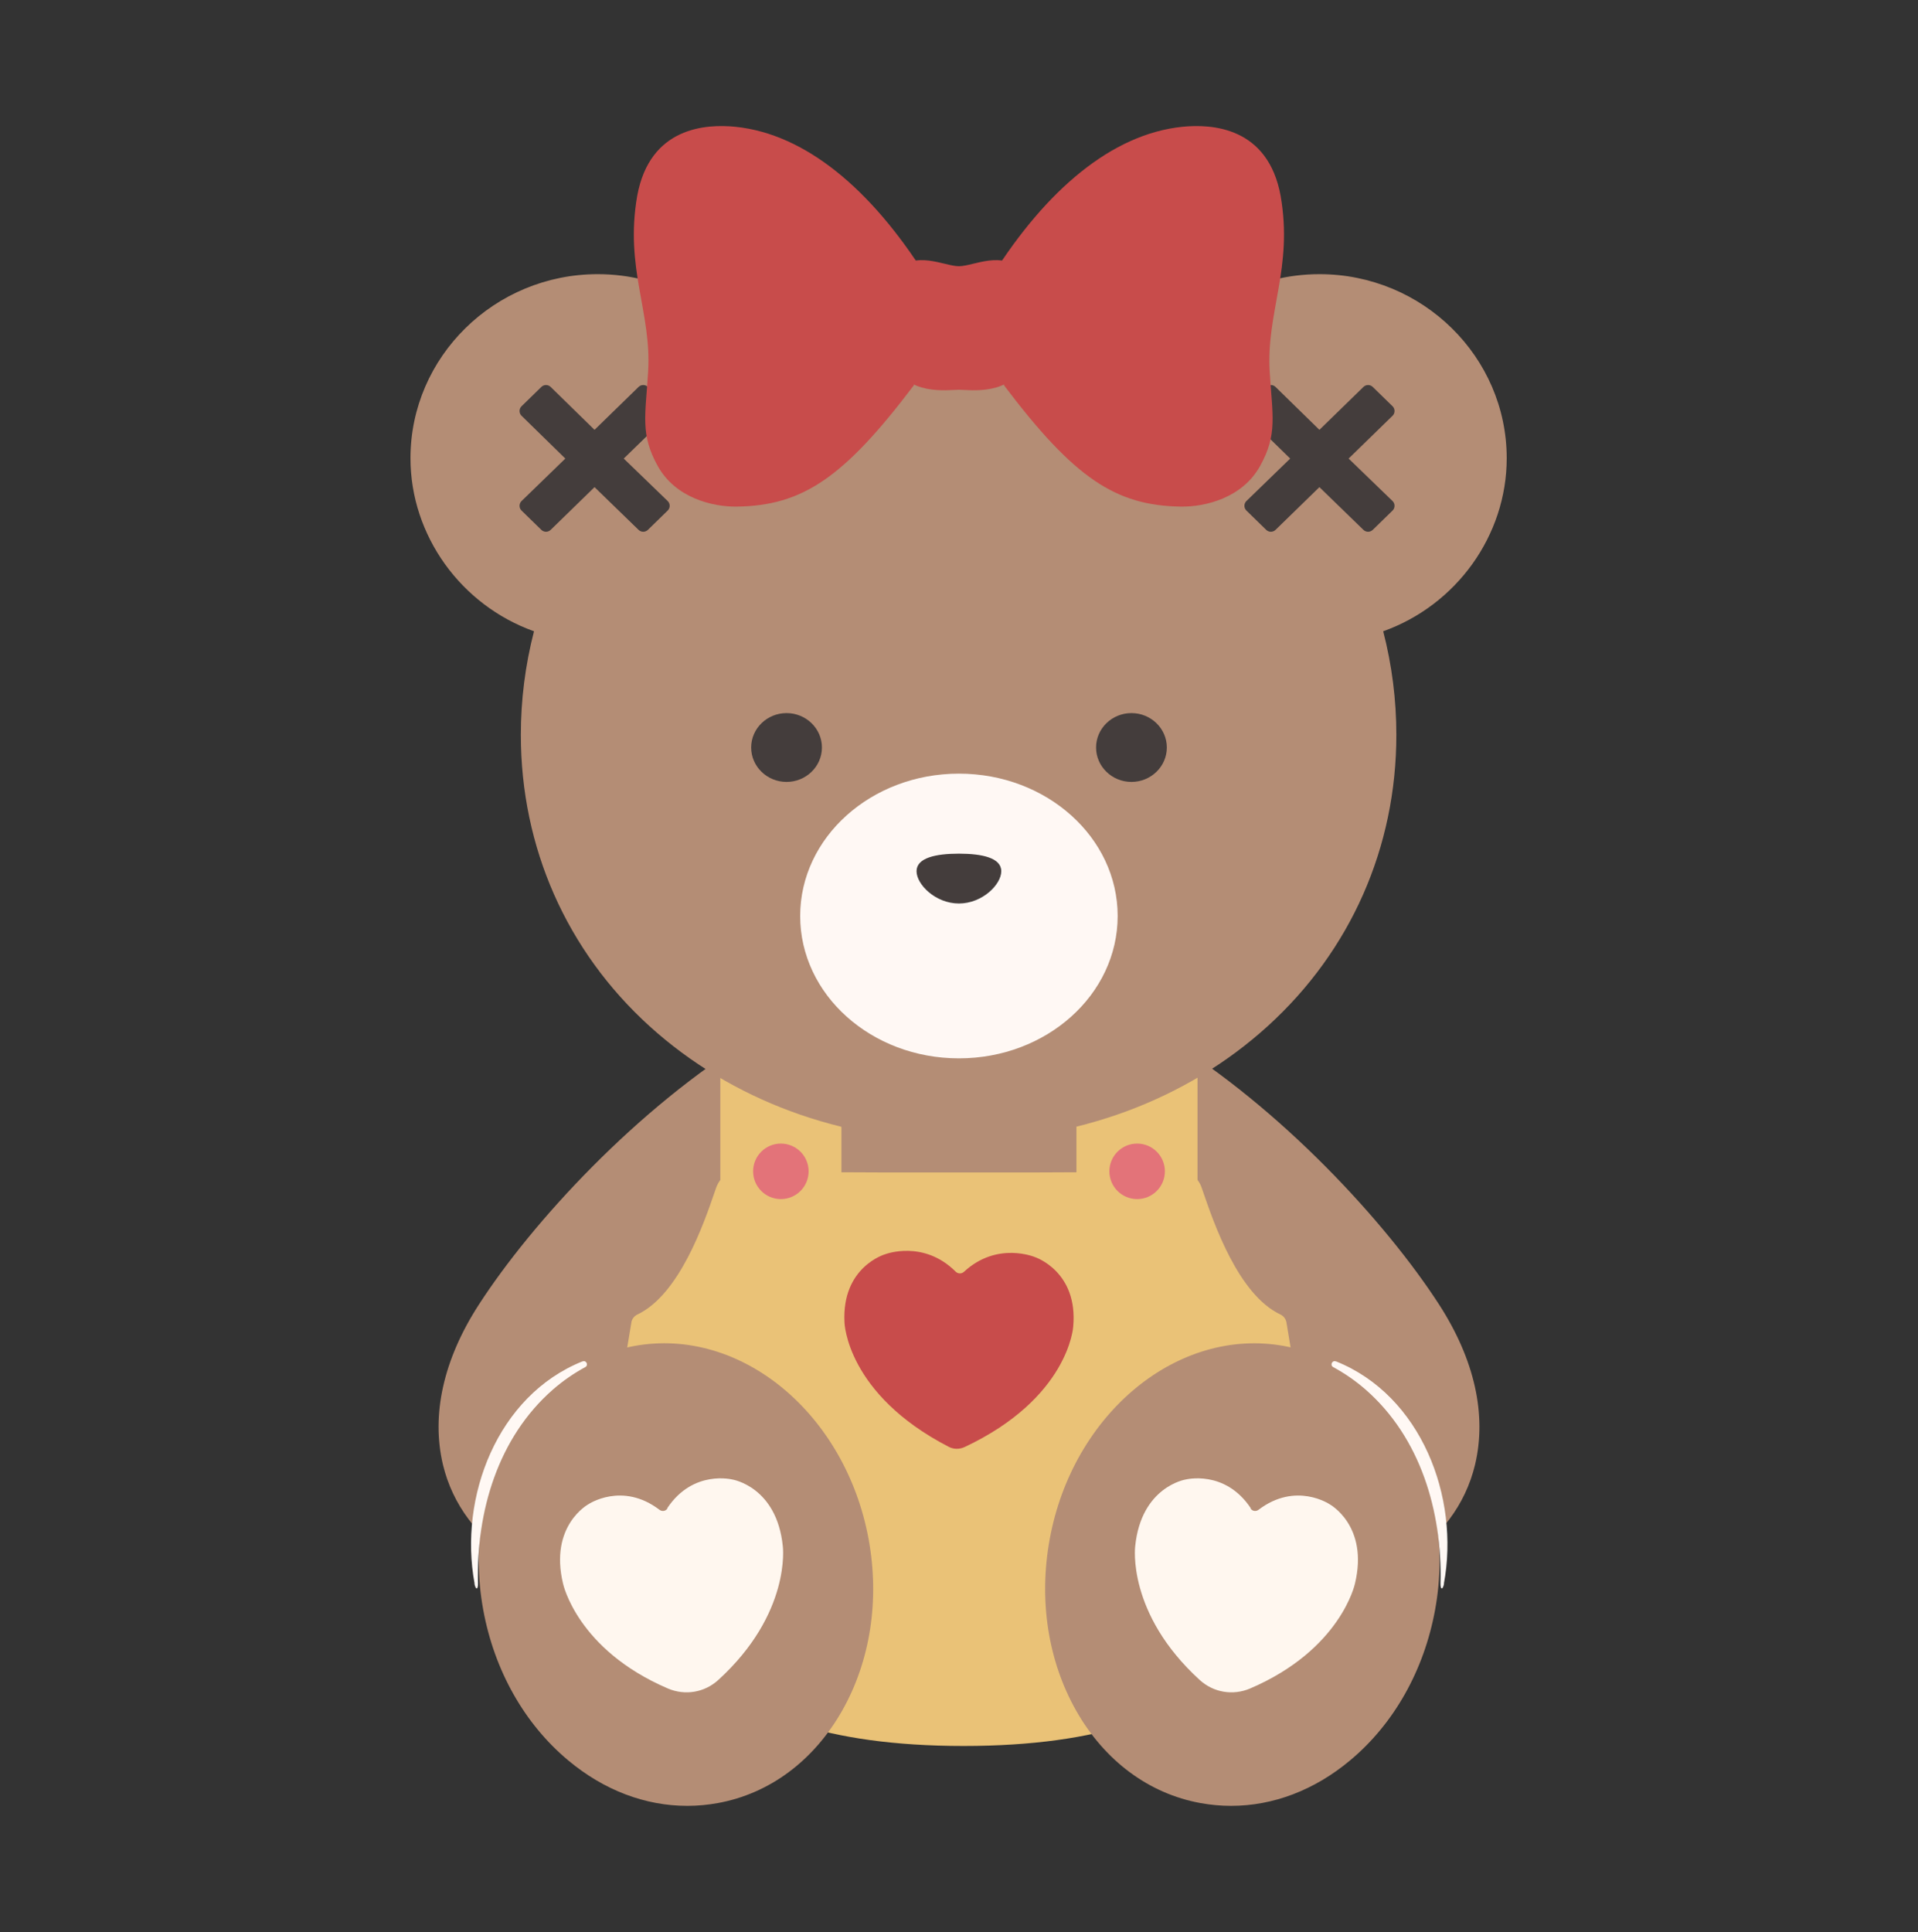 <svg viewBox="0 0 118.17 119.02" xmlns="http://www.w3.org/2000/svg" data-name="Layer 1" id="Layer_1">
  <rect x="0" y="0" width="118.17" height="119.02" fill="#333333" stroke="none"/>
  <defs>
    <style>
      .cls-1 {
        fill: #b48d75;
      }

      .cls-2 {
        fill: #443d3c;
      }

      .cls-3 {
        fill: #c84c4b;
      }

      .cls-4 {
        fill: #eac277;
      }

      .cls-5 {
        fill: #fff7ef;
      }

      .cls-6 {
        fill: #e37379;
      }

      .cls-7 {
        fill: #fff8f4;
      }
    </style>
  </defs>
  <g>
    <path d="M86.16,96.18h-54.14c-.12,0-.23-.03-.33-.09-2.25-1.32-3.81-3.4-4.4-5.86-.73-3.07.03-6.48,2.2-9.84,3.28-5.08,9.78-12.15,16.9-16.49.1-.06.22-.1.34-.1h24.71c.12,0,.24.03.34.1,7.12,4.34,13.62,11.41,16.9,16.49,2.17,3.37,2.93,6.77,2.2,9.84-.59,2.46-2.15,4.54-4.4,5.86-.1.06-.21.09-.33.09Z" class="cls-1"></path>
    <path d="M59.36,107.56c-17.08,0-19.72-8.13-20.21-14.25-.21-2.57-.18-5.22.09-7.89h-.22c-.19,0-.37-.08-.5-.23-.12-.15-.18-.34-.15-.53l.53-3.19c.03-.21.17-.39.37-.49,2.6-1.23,4.11-5.65,4.76-7.54l.09-.26c.25-.72.93-1.16,1.64-1.09,1.29.14,7.55.14,12.12.14h1.2s1.2,0,1.2,0c4.57,0,10.83,0,12.12-.14.72-.08,1.4.37,1.64,1.09l.09.26c.65,1.89,2.16,6.32,4.76,7.54.19.09.33.27.37.49l.53,3.19c.03.19-.02.38-.15.53-.12.15-.31.23-.5.23h-.09c.51,2.98.7,5.76.53,7.89-.5,6.12-3.13,14.25-20.21,14.25Z" class="cls-4"></path>
    <path d="M51.3,75.96h-6.37c-.3,0-.55-.24-.55-.55v-10.49c0-.29.22-.52.51-.54l6.37-.47c.15-.01.3.04.41.14.11.1.17.25.17.4v10.96c0,.3-.24.55-.55.55Z" class="cls-4"></path>
    <circle r="1.71" cy="72.16" cx="48.11" class="cls-6"></circle>
    <path d="M73.24,75.96h-6.37c-.3,0-.55-.24-.55-.55v-10.96c0-.15.06-.3.17-.4.11-.1.26-.16.41-.14l6.37.47c.28.02.51.26.51.54v10.49c0,.3-.24.55-.55.55Z" class="cls-4"></path>
    <circle r="1.71" cy="72.16" cx="70.06" class="cls-6"></circle>
    <path d="M59.08,70.28c-7.27,0-14.04-2.51-19.06-7.06-5.11-4.64-7.93-11.01-7.93-17.95,0-2.14.27-4.29.81-6.38-4.51-1.61-7.61-5.91-7.61-10.66,0-6.25,5.18-11.34,11.54-11.34,3.93,0,7.59,1.98,9.7,5.21,3.85-1.96,8.17-2.99,12.53-2.99s8.69,1.03,12.53,2.99c2.12-3.23,5.78-5.21,9.7-5.21,6.36,0,11.54,5.09,11.54,11.34,0,4.76-3.1,9.05-7.61,10.66.54,2.09.81,4.23.81,6.38,0,6.93-2.81,13.3-7.93,17.95-5.01,4.55-11.78,7.06-19.06,7.06Z" class="cls-1"></path>
    <ellipse ry="8.77" rx="9.78" cy="56.43" cx="59.08" class="cls-7"></ellipse>
    <path d="M48.46,43.93c-1.2,0-2.18.95-2.18,2.12s.98,2.12,2.18,2.12,2.18-.95,2.18-2.12-.98-2.12-2.18-2.12Z" class="cls-2"></path>
    <path d="M69.71,43.93c-1.2,0-2.18.95-2.18,2.12s.98,2.12,2.18,2.12,2.18-.95,2.18-2.12-.98-2.12-2.18-2.12Z" class="cls-2"></path>
    <path d="M61.69,53.67c0,.82-1.17,1.99-2.61,1.99s-2.61-1.17-2.61-1.99,1.17-1.08,2.61-1.08,2.61.26,2.61,1.08Z" class="cls-2"></path>
    <path d="M78.01,32.64l-1.22-1.19c-.16-.16-.16-.42,0-.58l2.7-2.62-2.7-2.64c-.16-.16-.16-.42,0-.58l1.22-1.19c.16-.16.42-.16.58,0l2.7,2.64,2.71-2.64c.16-.16.42-.16.58,0l1.22,1.19c.16.16.16.42,0,.58l-2.71,2.64,2.71,2.62c.16.16.16.42,0,.58l-1.22,1.19c-.16.16-.42.16-.58,0l-2.71-2.63-2.7,2.63c-.16.16-.42.16-.58,0Z" class="cls-2"></path>
    <path d="M33.35,32.64l-1.22-1.19c-.16-.16-.16-.42,0-.58l2.7-2.62-2.7-2.64c-.16-.16-.16-.42,0-.58l1.22-1.19c.16-.16.42-.16.58,0l2.7,2.64,2.71-2.64c.16-.16.42-.16.58,0l1.22,1.19c.16.16.16.42,0,.58l-2.71,2.64,2.71,2.62c.16.16.16.42,0,.58l-1.22,1.19c-.16.16-.42.16-.58,0l-2.71-2.63-2.7,2.63c-.16.16-.42.16-.58,0Z" class="cls-2"></path>
    <path d="M42.34,111.25c-2.58,0-5.13-.96-7.33-2.8-2.7-2.25-4.56-5.55-5.24-9.29-1.41-7.76,2.76-15.05,9.31-16.24,6.55-1.2,13.02,4.15,14.44,11.92.68,3.74.1,7.48-1.63,10.54-1.76,3.1-4.48,5.12-7.67,5.7-.62.11-1.24.17-1.86.17Z" class="cls-1"></path>
    <path d="M75.83,111.25c-.62,0-1.24-.06-1.86-.17-3.19-.58-5.92-2.61-7.67-5.7-1.73-3.06-2.31-6.8-1.63-10.54,1.41-7.76,7.89-13.11,14.44-11.92,6.55,1.19,10.72,8.48,9.31,16.24-.68,3.74-2.54,7.04-5.24,9.29-2.2,1.84-4.75,2.8-7.33,2.8ZM65.31,94.95h0,0Z" class="cls-1"></path>
    <path d="M88.96,97.56c.99-5.34-1.41-11.59-6.64-13.69,0,0-.02,0-.02,0-.23-.09-.37.24-.16.35.72.39,1.38.85,1.99,1.38,3.39,2.96,4.73,7.52,4.62,11.93-.01.42.14.44.22.03Z" class="cls-7"></path>
    <path d="M29.24,97.56c-.99-5.34,1.41-11.59,6.64-13.69,0,0,.02,0,.02,0,.23-.09.37.24.16.35-.72.39-1.38.85-1.99,1.38-3.39,2.96-4.73,7.52-4.62,11.93.01.42-.14.44-.22.03Z" class="cls-7"></path>
  </g>
  <g>
    <path d="M41.12,92.93c-.11.17-.33.2-.49.08-2.3-1.75-4.38-.34-4.38-.34,0,0-2.42,1.31-1.56,4.89,0,0,.86,4.06,6.46,6.46,1.06.45,2.26.25,3.11-.53,4.5-4.11,3.97-8.23,3.97-8.23-.37-3.67-3.09-4.11-3.09-4.11,0,0-2.43-.64-4.03,1.76Z" class="cls-5"></path>
    <path d="M77.05,92.93c.11.17.33.2.49.08,2.3-1.75,4.38-.34,4.38-.34,0,0,2.42,1.31,1.56,4.89,0,0-.86,4.06-6.46,6.46-1.06.45-2.26.25-3.11-.53-4.5-4.11-3.97-8.23-3.97-8.23.37-3.67,3.09-4.11,3.09-4.11,0,0,2.43-.64,4.03,1.76Z" class="cls-5"></path>
  </g>
  <path d="M59.39,78.35c-.14.13-.36.13-.5,0-1.99-2-4.36-1.08-4.36-1.08,0,0-2.68.77-2.5,4.2,0,0,.11,4.4,6.42,7.66.3.16.66.16.97.02,6.43-3.02,6.7-7.41,6.7-7.41.32-3.41-2.34-4.29-2.34-4.29,0,0-2.34-1.01-4.4.91Z" class="cls-3"></path>
  <g>
    <path d="M57.01,16.95c-3.3-5.22-7.33-8.69-11.7-9.14-1.8-.18-5.27,0-6.05,4.25-.78,4.47.9,7.17.67,10.86-.16,2.67-.5,3.83.6,5.8s3.39,2.51,4.87,2.49c4.04-.06,6.58-1.76,10.9-7.47l.7-6.8Z" class="cls-3"></path>
    <path d="M61.15,16.95c3.3-5.22,7.33-8.69,11.7-9.14,1.8-.18,5.27,0,6.05,4.25.78,4.47-.9,7.17-.67,10.86.16,2.67.5,3.83-.6,5.8s-3.39,2.51-4.87,2.49c-4.04-.06-6.58-1.76-10.9-7.47l-.7-6.8Z" class="cls-3"></path>
    <path d="M59.08,24.01c.64,0,3.27.43,4.12-1.79,1.11-2.88.68-4.51-.2-5.49-1.23-1.36-3.01-.33-3.92-.33-.91,0-2.7-1.03-3.92.33-.88.98-1.31,2.61-.2,5.49.85,2.22,3.48,1.79,4.12,1.79Z" class="cls-3"></path>
  </g>
</svg>